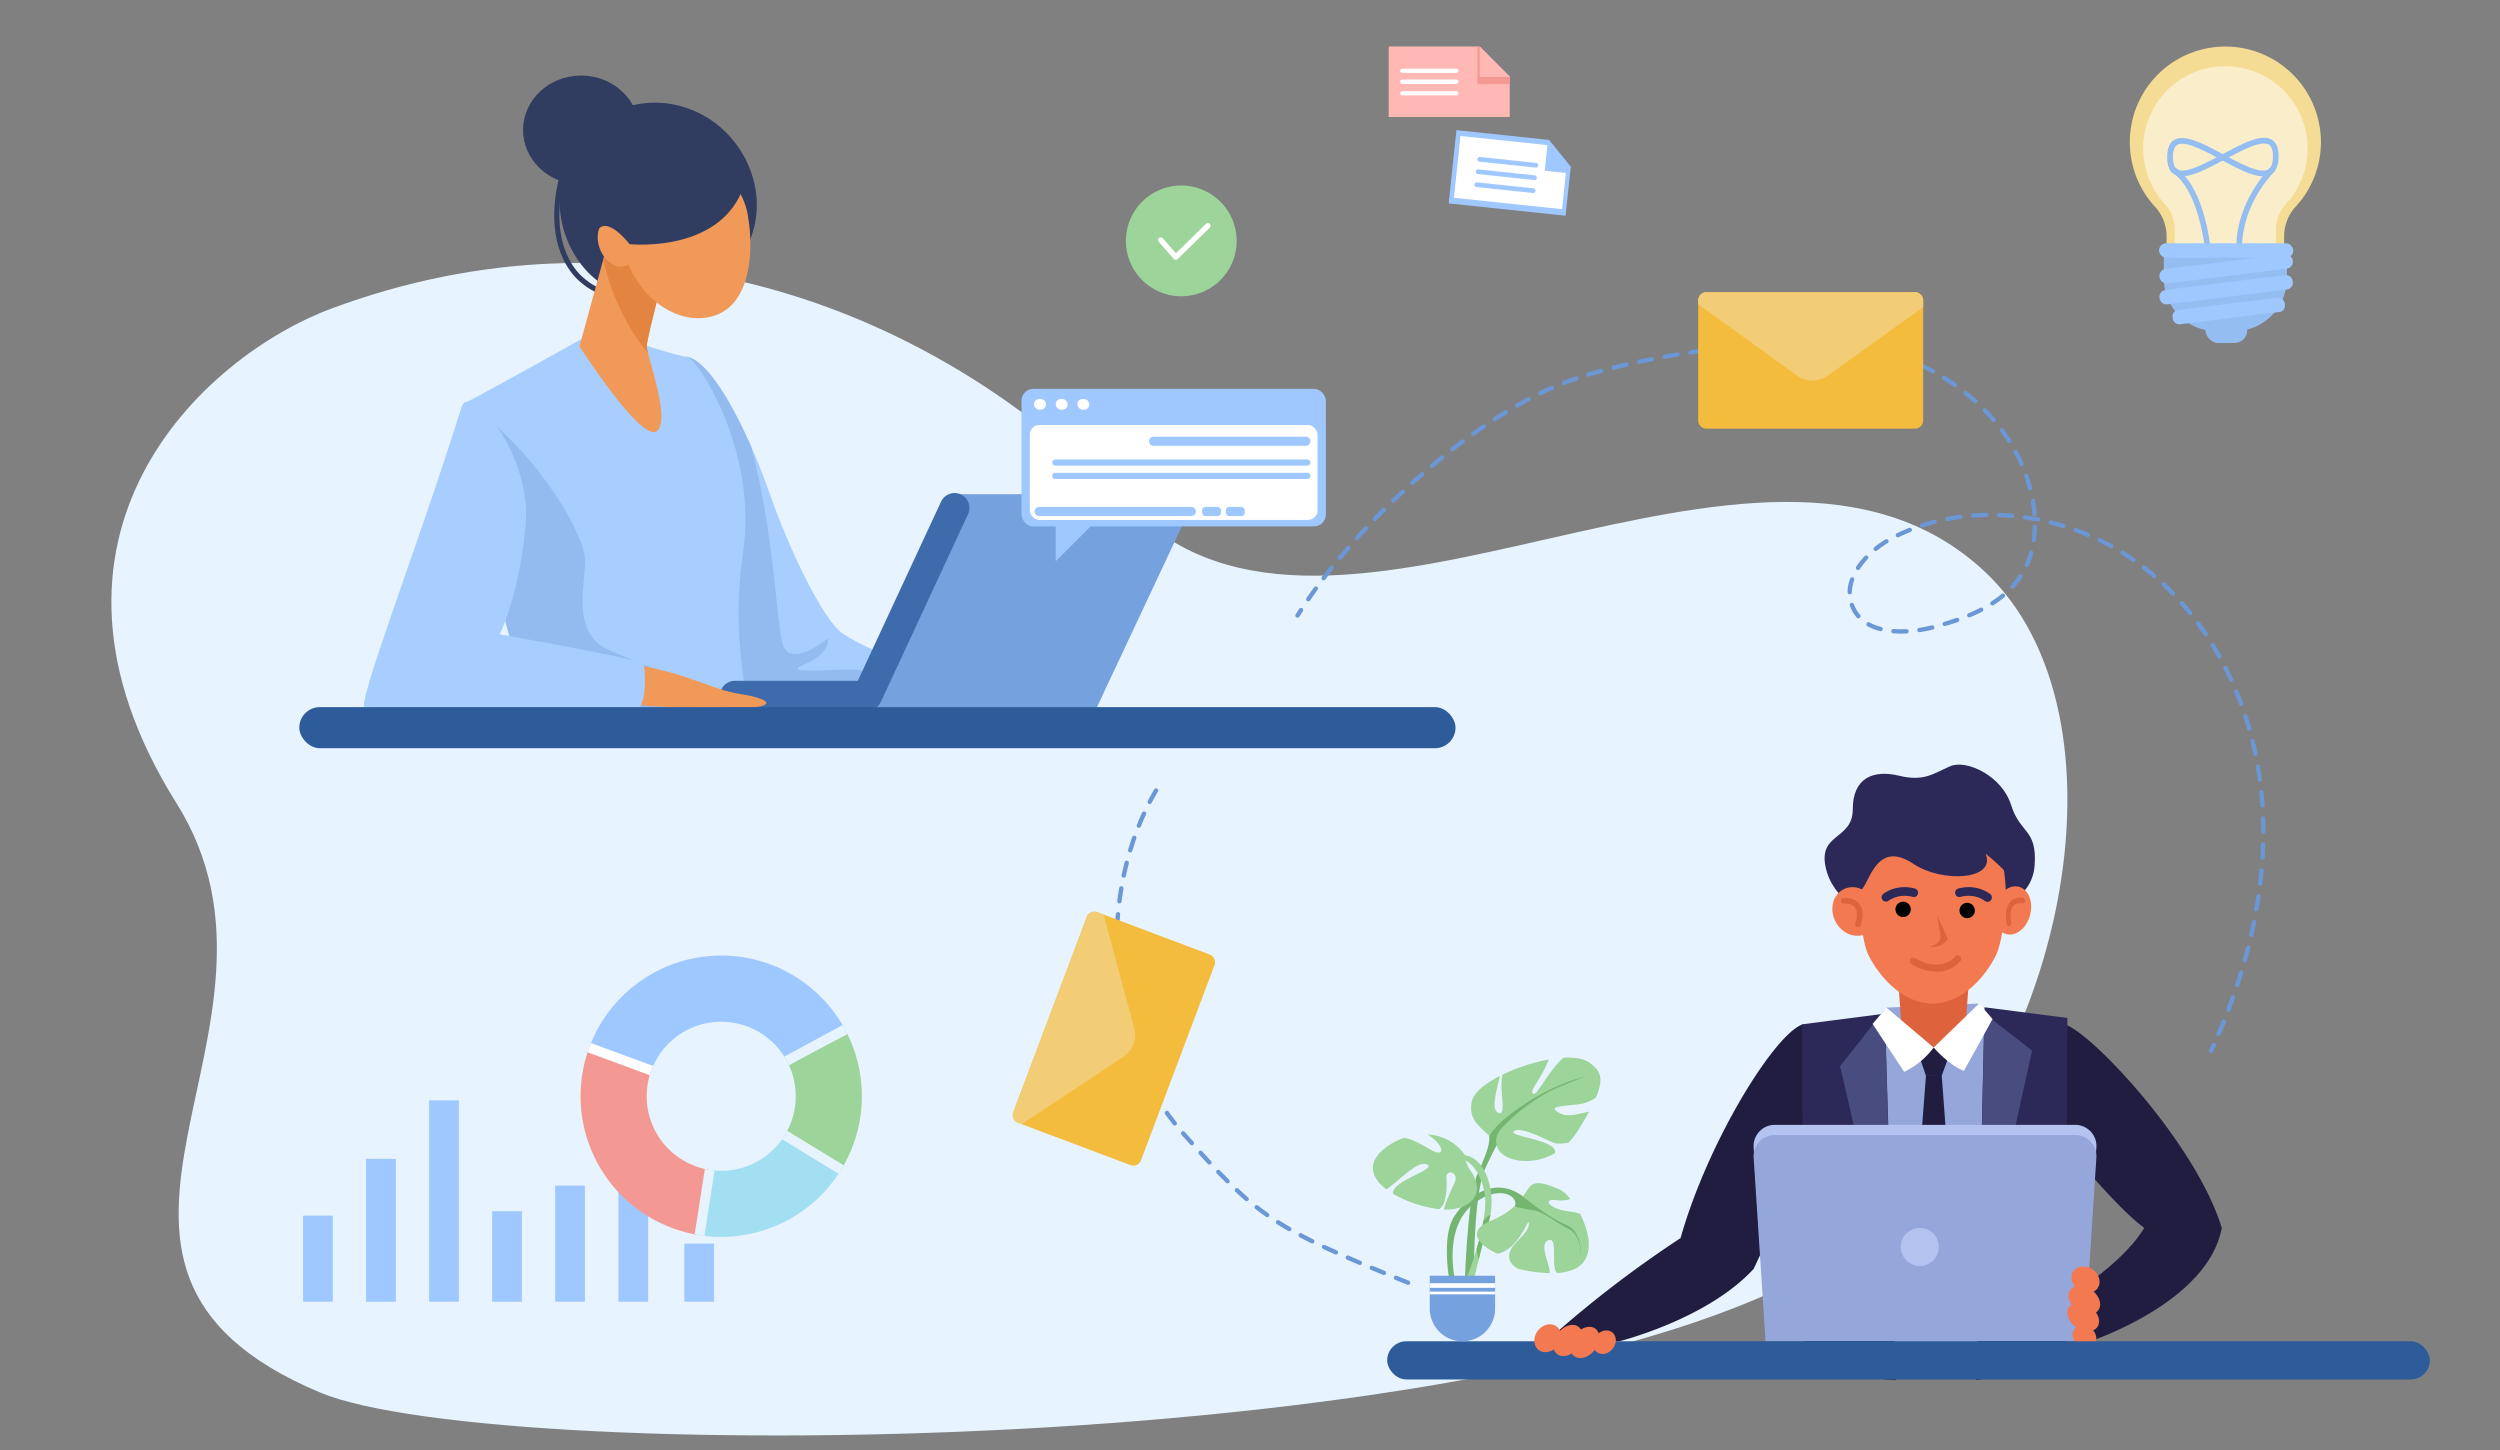 <svg id="Слой_1" data-name="Слой 1" xmlns="http://www.w3.org/2000/svg" xmlns:xlink="http://www.w3.org/1999/xlink" viewBox="0 0 1724 1000"><rect x="0" y="0" width="1724" height="1000" fill="#808080" stroke="none"/><defs><style>.cls-1,.cls-22,.cls-4,.cls-5{fill:none;}.cls-2{fill:#e7f3fe;}.cls-3{fill:#9ec8ff;}.cls-22,.cls-4,.cls-5{stroke:#6b97d6;stroke-linecap:round;stroke-linejoin:round;stroke-width:3px;}.cls-5{stroke-dasharray:8.99 8.99;}.cls-6{fill:#303c60;}.cls-7{fill:#a8ceff;}.cls-8{fill:#93bbf0;}.cls-9{fill:#75a1de;}.cls-10{fill:#3e6bab;}.cls-11{fill:#f09959;}.cls-12{fill:#e38540;}.cls-13{fill:#2e5b9a;}.cls-14{fill:#201d40;}.cls-15{fill:#95a6db;}.cls-16{fill:#2c2858;}.cls-17{fill:#f37a50;}.cls-18{fill:#de623c;}.cls-19{fill:#494c7f;}.cls-20,.cls-24{fill:#fff;}.cls-21{fill:#b4c2f0;}.cls-22{stroke-dasharray:9;}.cls-23{fill:#f5dc95;}.cls-24{opacity:0.5;}.cls-25{fill:#94bdf2;}.cls-26{fill:#ffb8b3;}.cls-27{fill:#f39892;}.cls-28{clip-path:url(#clip-path);}.cls-29{fill:#a2dff2;}.cls-30{fill:#9cd499;}.cls-31{fill:#74b570;}.cls-32{fill:#f3bc3d;}.cls-33{fill:#f3cd75;}</style><clipPath id="clip-path"><path class="cls-1" d="M497.35,658.94a97,97,0,1,0,97,97A97,97,0,0,0,497.35,658.94Zm0,148.46A51.41,51.41,0,1,1,548.76,756,51.41,51.41,0,0,1,497.35,807.4Z"/></clipPath></defs><path class="cls-2" d="M228.89,212.65c203.16-75.42,409.64-8.75,549.68,136.48s433.93-100.24,589.79,44.75c106.37,98.95,57.65,353.35-88.2,463.54C1081.91,1007.19,343.35,1011.69,220.81,960.3c-209.4-87.83-1.34-250.46-99.08-406.36C6.41,370,139.12,246,228.89,212.65Z"/><rect class="cls-3" x="209" y="838.32" width="20.51" height="59.35"/><rect class="cls-3" x="471.91" y="857.63" width="20.51" height="40.04"/><rect class="cls-3" x="295.93" y="758.81" width="20.51" height="138.86"/><rect class="cls-3" x="339.39" y="835.26" width="20.51" height="62.42"/><rect class="cls-3" x="382.85" y="817.59" width="20.51" height="80.08"/><rect class="cls-3" x="252.46" y="799.14" width="20.51" height="98.54"/><rect class="cls-3" x="426.46" y="776.31" width="20.51" height="121.36"/><path class="cls-4" d="M894.75,424.47q1.18-1.89,2.43-3.79"/><path class="cls-5" d="M902.19,413.22c40.3-58.31,109.47-119.78,167.6-145.64,49.7-22.12,165.56-38.67,218.86-27.8s103,50.83,113,104.3c3.35,17.9,1.95,37.42-7.87,52.76-12.4,19.38-35.55,28.69-57.69,34.94-21.26,6-50.37,6.72-58.71-13.73-7.74-19,10.51-38.54,28.82-47.76,54.26-27.3,123.41-16.39,171.61,20.57S1554,487.48,1559.61,548c5.39,57.5-7.93,115.56-31.16,168.52"/><path class="cls-4" d="M1526.63,720.59c-.62,1.37-1.24,2.73-1.87,4.09"/><path class="cls-6" d="M514.48,110.51c17.42,34.82,3,74.92-31.25,89.09-34.47,14.26-72.17,6.16-89.59-28.66s-4.48-76.58,28.89-93.27S497.07,75.68,514.48,110.51Z"/><path class="cls-6" d="M420.61,203.78c-3.85,0-11.42-1.36-21.05-9.9-7.91-7-13.58-17.76-16-30.27-3-15.79-1.06-33.94,5.86-54a1.79,1.79,0,0,1,3.38,1.16c-6.72,19.42-8.64,37-5.73,52.12,2.25,11.74,7.52,21.78,14.84,28.27,12.21,10.84,20.4,8.86,20.48,8.84a1.79,1.79,0,0,1,1,3.44A10.58,10.58,0,0,1,420.61,203.78Z"/><path class="cls-7" d="M473.86,246c19.82,4.44,44.85,59.52,57.1,94.8,12.36,35.59,33.31,79.74,47,93.45s103.85,45.52,103.85,45.52-222.71.43-218.15,0S473.86,246,473.86,246Z"/><path class="cls-8" d="M592.1,462.1c-12.19-1.74-56.18,3.92-37.45-3.92s16.11-17.85,16.11-17.85-26.56,22.2-31.35,2.78C535.28,426.37,533.7,367.25,518,308c-12.95-29.38-29.9-58.78-44.16-62,0,0-.5,20.86-1.32,50.12C478,360.88,487.29,456,489.64,480c29.52.05,78.93,0,120.26,0l27.49-1.31S604.29,463.84,592.1,462.1Z"/><path class="cls-7" d="M401,233.81S338,269,323.25,276.53s41.18,227.39,53.6,236.82c27,1.19,114.57.57,134.27-10.26,12.46-11.87-9.55-48.31,1.22-121.27S479.47,245.88,473.86,246s-42.2-12.21-42.2-12.21Z"/><path class="cls-8" d="M376.85,513.35c47.63.57,71.64,2.75,124-.74,3.76-1.17,20.83-8,21.23-14.37-4-.75-20,1.17-26.47-.32-22.53-5.18-34.94-33.1-34.94-33.1s-12.41-4.46-40.18-16.22-16.33-47.36-17-63-27.43-66.95-77.73-105.81l-4.61,2.06C317.61,317.55,365.36,504.63,376.85,513.35Z"/><path class="cls-9" d="M810,340.82H658.19L589.05,488H756.27l62.59-133.19A9.79,9.79,0,0,0,810,340.82Z"/><path class="cls-10" d="M598.1,490H506.75a10.26,10.26,0,1,1,0-20.52h84.8l57.34-123.39a10.26,10.26,0,1,1,18.61,8.64L607.4,484.11A10.25,10.25,0,0,1,598.1,490Z"/><path class="cls-11" d="M439.69,458.61c39.62,7.41,49.37,16.51,71,20,24.49,3.94,21.58,9.36,3.39,9.36s-63.89.7-79.58-2.78S439.69,458.61,439.69,458.61Z"/><path class="cls-7" d="M318.3,280.66C287.93,377.77,244.87,488,251.73,488S433,495,439.84,489.13s4.9-28.4,3.92-31.34-99.15-20.36-99.15-20.36,12.93-25.19,17.83-74.43S324.06,262.25,318.3,280.66Z"/><path class="cls-11" d="M424.09,149.43l-24.47,89.41s41.34,64.52,52.71,58.79S446,245.18,446,238.84,463.69,167,463.69,167Z"/><path class="cls-12" d="M446.82,243.39a24.39,24.39,0,0,1-.85-4.55c0-6.35,17.72-71.85,17.72-71.85l-39.6-17.56L416,179C423.06,209.58,435.82,229.93,446.82,243.39Z"/><path class="cls-11" d="M515.63,148c4.66,25.93,1.59,60.36-21.43,69.12s-50.75-8-61.94-37.41-1.59-60.36,21.43-69.11S510.06,117,515.63,148Z"/><path class="cls-11" d="M437.72,162.54c3.22,9.07.42,18.34-6.26,20.72s-14.72-3-17.95-12.1-.42-18.34,6.26-20.72S434.49,153.48,437.72,162.54Z"/><path class="cls-6" d="M515.9,115.38c-7.84,60.84-81.75,53-81.75,53s-15.25-20-22.11-9.53S421.56,97.18,464,94.9C477.91,94.15,515.9,115.38,515.9,115.38Z"/><ellipse class="cls-6" cx="400.74" cy="89.66" rx="40.03" ry="37.56"/><rect class="cls-13" x="206.4" y="487.64" width="797.32" height="28.32" rx="14.16"/><path class="cls-14" d="M1423.73,706.38c18.78,5.49,91.09,83,108.4,140.41-9.38,51.6-91.29,78.39-91.29,78.39l-1.37-40s26.9-17.91,39.2-38.41c-19.59-14.13-58.21-61.66-58.21-61.66Z"/><path class="cls-14" d="M1243.35,706.38c-18.78,5.49-65.35,80-84.44,147.41A780.87,780.87,0,0,0,1069.79,922l46.39,3.06s60.87-15,93.1-50c13.43-27.37,37.34-89.93,37.34-89.93Z"/><polygon class="cls-15" points="1364.08 692.04 1300.88 694.85 1294.51 756.68 1301.4 933.12 1368.04 932.29 1385.46 734.77 1364.08 692.04"/><path class="cls-16" d="M1288.93,598.62c8.8-10.12,15.74-.3,28.28-12.83s22.62-21.53,33.36-8.32,16.28,15.07,24.09,14.31,7.77,31.4,7.77,31.4,19.12-5,20.64-26.46c1.8-25.24-9.9-21.45-16.23-41.62s-30.78-31.54-42-26.69c-11.8,5.1-18,10.71-35.17,6.54s-32,.88-32,23.16-26.16,15.63-17.78,43.44c3.25,10.79,12.37,20.72,16.6,19.85C1282.24,620.25,1283.25,605.14,1288.93,598.62Z"/><path class="cls-17" d="M1377.59,620.13c-4.21,8.12-3,18.17,2.68,22.44s13.73,1.15,17.94-7,3-18.18-2.68-22.45S1381.8,612,1377.59,620.13Z"/><path class="cls-18" d="M1385.2,638.56a1.27,1.27,0,0,0,.47,0,2.07,2.07,0,0,0,1.26-2.34c-.85-5.26-.4-9.15,1.28-11.24,2.26-2.82,6.29-2,6.33-2a1.71,1.71,0,0,0,1.89-1.57,1.88,1.88,0,0,0-1.21-2.26c-.23-.06-5.71-1.25-9.22,3.09-2.53,3.12-3.27,8.11-2.2,14.82A1.66,1.66,0,0,0,1385.2,638.56Z"/><polygon class="cls-18" points="1311.23 707.6 1333.21 724.99 1355.53 707.6 1358.49 665.11 1308.27 665.11 1311.23 707.6"/><path class="cls-16" d="M1242.65,706.38l1.15,226.74c21.51,17.66,63.68,18.6,63.68,18.6L1299.81,699Z"/><path class="cls-16" d="M1425.68,702l-1.15,226.74c-21.51,17.66-61.75,23-61.75,23l5.73-257.12Z"/><polygon class="cls-19" points="1268.92 735.32 1305.25 892.03 1299.73 696.2 1268.92 735.32"/><polygon class="cls-19" points="1401.31 724.46 1364.08 893.82 1368.51 698.97 1401.31 724.46"/><path class="cls-17" d="M1332.47,556.05c-64.8-1.53-50,85.77-45.28,99.48,2.58,7.48,19,36.16,45.46,36.57,26.44-.41,42.52-29.09,45.1-36.57C1382.48,641.82,1399.52,557.07,1332.47,556.05Z"/><path class="cls-16" d="M1321.12,618.27a3,3,0,0,0-.47-5.49c-.48-.15-11.7-3.72-21.91,3.6a3,3,0,0,0,3.5,4.87c7.76-5.57,16.45-2.81,16.54-2.78A3,3,0,0,0,1321.12,618.27Z"/><path class="cls-16" d="M1349.82,618.27a3,3,0,0,1,.48-5.49c.47-.15,11.69-3.72,21.9,3.6a3,3,0,1,1-3.49,4.87c-7.76-5.57-16.45-2.81-16.54-2.78A3,3,0,0,1,1349.82,618.27Z"/><path d="M1361.86,627.86a5.29,5.29,0,1,1-5.29-5.28A5.29,5.29,0,0,1,1361.86,627.86Z"/><path d="M1317.68,627.1a5.29,5.29,0,1,1-5.29-5.29A5.29,5.29,0,0,1,1317.68,627.1Z"/><path class="cls-18" d="M1335.84,631.16c3.25,7.28,7.42,16.19,7.42,16.19s-3.44,6.73-12.77,5.52c4.17-1.08,8.44-3.19,7.57-8.67S1335.84,631.16,1335.84,631.16Z"/><polygon class="cls-14" points="1338.98 741.25 1350.07 890.08 1333.45 909.7 1316.83 890.08 1328.16 741.63 1338.98 741.25"/><polygon class="cls-14" points="1345.06 725.25 1334.01 722.35 1322.7 725.75 1328.15 741.91 1339.02 741.72 1345.06 725.25"/><path class="cls-20" d="M1333.45,722.38a55.19,55.19,0,0,1-20.32,16.79l-21.79-33.07,9.54-11.25Z"/><path class="cls-20" d="M1333.45,722.38s10.59,12.36,20.89,16.07l19.73-35.7L1364.78,692Z"/><path class="cls-16" d="M1281.22,614.34c7.32,2.44,9.69-37.66,38.16-18.68,20,13.36,57.38,11.24,49.91-6.88,6,4.44,14.7,13.27,14.7,13.27l-13.17-43.6s-54.34-17.08-73.63.22S1281.22,614.34,1281.22,614.34Z"/><path class="cls-17" d="M1292.51,621.71c4.31,8.45,1.8,18.36-5.61,22.14s-16.9,0-21.21-8.47-1.8-18.37,5.61-22.14S1288.2,613.26,1292.51,621.71Z"/><path class="cls-18" d="M1281.3,639.44a1.88,1.88,0,0,1-.57-.09,2,2,0,0,1-1.3-2.43c1.58-5.18,1.44-9.09-.4-11.31-2.48-3-7.49-2.5-7.54-2.5a1.95,1.95,0,0,1-.44-3.87c.29,0,7.12-.75,11,3.86,2.77,3.33,3.16,8.36,1.15,14.95A2,2,0,0,1,1281.3,639.44Z"/><path class="cls-18" d="M1335.44,670.1a33.63,33.63,0,0,1-17.75-5.59,2.42,2.42,0,0,1,3.18-3.63c.69.45,16.83,10.35,27.41-1.29a2.41,2.41,0,1,1,3.57,3.25,21.34,21.34,0,0,1-15.68,7.25Z"/><path class="cls-21" d="M1437.45,917.88H1217.52l-8.21-126.63a14.61,14.61,0,0,1,14.58-15.55h207.2a14.61,14.61,0,0,1,14.58,15.56Z"/><path class="cls-15" d="M1437.45,924.88H1217.52l-8.21-126.63a14.61,14.61,0,0,1,14.58-15.55h207.2a14.61,14.61,0,0,1,14.58,15.55Z"/><path class="cls-21" d="M1337,859.9a13.11,13.11,0,1,1-13.11-13.11A13.11,13.11,0,0,1,1337,859.9Z"/><path id="c" class="cls-17" d="M1430.46,916.72a6.44,6.44,0,0,1,1.38-1.33l-.28-.18c-5.35-3.87-7.43-10.12-4.65-14a6.2,6.2,0,0,1,1.66-1.57c-2.39-3.46-2.9-7.42-.92-10.16a6.64,6.64,0,0,1,3.18-2.32c-2.62-3.29-3.14-7.59-.92-10.65,2.78-3.84,8.74-4.27,13.3-1s6,9.09,3.24,12.93a7.36,7.36,0,0,1-2.65,2.25c4.26,3.87,5.74,9.31,3.22,12.77a6.2,6.2,0,0,1-1.66,1.57c2.4,3.46,2.9,7.42.92,10.16a6.59,6.59,0,0,1-2.9,2.22c2.45,2.82,3,6.64,1,9.34-2.35,3.24-7.38,3.6-11.23.81S1428.12,920,1430.46,916.72Z"/><rect class="cls-13" x="956.62" y="924.94" width="719.02" height="26.31" rx="13.16" transform="translate(2632.25 1876.2) rotate(-180)"/><path id="c-2" data-name="c" class="cls-17" d="M1101.05,932.3a6.16,6.16,0,0,1-1.26-1.44l-.2.27c-4.14,5.14-10.48,6.91-14.17,3.94a6.49,6.49,0,0,1-1.48-1.74c-3.57,2.21-7.56,2.52-10.19.4a6.59,6.59,0,0,1-2.16-3.29c-3.42,2.45-7.74,2.74-10.69.37-3.68-3-3.81-8.94-.28-13.33s9.38-5.54,13.07-2.58a7.48,7.48,0,0,1,2.12,2.76c4.08-4.06,9.58-5.25,12.92-2.57a6.49,6.49,0,0,1,1.48,1.74c3.57-2.21,7.56-2.52,10.19-.4a6.62,6.62,0,0,1,2.07,3c2.94-2.31,6.79-2.66,9.38-.57,3.12,2.5,3.23,7.54.24,11.25S1104.17,934.81,1101.05,932.3Z"/><path class="cls-22" d="M971,884.56c-93-37.64-104.14-45.35-155.91-103.91-54-61.1-59-166.34-17.37-236.46"/><path class="cls-23" d="M1600.5,98a65.89,65.89,0,1,0-114.34,44.65,29.9,29.9,0,0,1,7.92,20.26V192.4a34.84,34.84,0,0,0,34.74,34.74h11.58a34.85,34.85,0,0,0,34.75-34.74V162.87a30.2,30.2,0,0,1,8-20.4A65.62,65.62,0,0,0,1600.5,98Z"/><path class="cls-24" d="M1591.3,102.37a56.69,56.69,0,1,0-98.37,38.42,25.71,25.71,0,0,1,6.81,17.43v25.41a30,30,0,0,0,29.89,29.89h10a30,30,0,0,0,29.89-29.89V158.22a26,26,0,0,1,6.92-17.55A56.46,56.46,0,0,0,1591.3,102.37Z"/><path class="cls-25" d="M1544.35,174.71h-21.7a2,2,0,0,1-2-1.79c0-.42-4.09-42.31-22.82-54a2,2,0,1,1,2.09-3.34c18.27,11.44,23.47,46.73,24.46,55.23h17.84A64.69,64.69,0,0,1,1544,155c2.24-9.73,7.75-24.41,21.22-39.08a2,2,0,0,1,2.91,2.67c-24.63,26.81-21.89,53.71-21.86,54a2,2,0,0,1-2,2.2Z"/><path class="cls-25" d="M1560.59,121.58c-7.32,0-17.31-5.21-27.83-10.85-13.58,7.24-26.27,13.73-33.37,9.42-3.34-2-4.94-6-4.88-12.11,0-5.76,1.7-9.65,4.91-11.55,7.12-4.21,19.83,2.51,33.35,9.77,13.78-7.35,26.76-14.2,33.86-9.88,3.18,1.93,4.76,5.87,4.68,11.71-.08,6.06-1.82,10.15-5.18,12.13A10.74,10.74,0,0,1,1560.59,121.58ZM1537,108.5c10.84,5.76,22.17,11.27,27.17,8.32,2.1-1.23,3.19-4.19,3.25-8.78.05-4.34-.89-7.13-2.8-8.29C1559.74,96.8,1548,102.64,1537,108.5Zm-32.2-9.38a6.47,6.47,0,0,0-3.32.77c-1.94,1.15-2.94,3.9-3,8.19,0,4.55,1,7.47,3,8.7,4.87,3,16.24-2.54,27.14-8.29C1519.76,103.78,1510.5,99.12,1504.75,99.12Z"/><rect class="cls-25" x="1520.88" y="219.16" width="28.8" height="17.36" rx="8.68"/><path class="cls-25" d="M1492.16,171.16v20.89a36.5,36.5,0,0,0,36.39,36.39h12.13a36.49,36.49,0,0,0,36.38-36.39V171.16Z"/><rect class="cls-3" x="1488.86" y="167.74" width="92.58" height="9.99" rx="5"/><rect class="cls-3" x="1488.86" y="180.36" width="92.58" height="9.99" rx="4.73" transform="translate(-11.14 189.59) rotate(-7.04)"/><path class="cls-3" d="M1577,199.66l-82.48,10.19a4.74,4.74,0,0,1-5.28-4.12l-.07-.52a4.76,4.76,0,0,1,4.12-5.28l82.48-10.19a4.75,4.75,0,0,1,5.28,4.12l.07.52A4.75,4.75,0,0,1,1577,199.66Z"/><rect class="cls-3" x="1497.99" y="209.4" width="77.91" height="9.99" rx="4.34" transform="translate(-14.69 190.03) rotate(-7.04)"/><path class="cls-26" d="M1041.11,80.7H957.65V32.06h62.77l20.69,20.69Z"/><polygon class="cls-27" points="1018.89 32.06 1018.89 58.02 1041.11 58.02 1041.11 53.04 1020.28 32.2 1018.89 32.06"/><polygon class="cls-26" points="1020.42 32.06 1020.42 53.04 1041.11 53.04 1020.42 32.06"/><path class="cls-20" d="M1004.26,50.31H967.07a1.47,1.47,0,1,1,0-2.94h37.19a1.47,1.47,0,1,1,0,2.94Z"/><path class="cls-20" d="M1004.26,57.86H967.07a1.48,1.48,0,1,1,0-3h37.19a1.48,1.48,0,0,1,0,3Z"/><path class="cls-20" d="M1004.26,65.79H967.07a1.47,1.47,0,1,1,0-2.94h37.19a1.47,1.47,0,1,1,0,2.94Z"/><path class="cls-3" d="M1079.63,148.77l-80.6-8.5,5.32-50.52,63.91,6.74,14.94,18.45Z"/><polygon class="cls-20" points="1067.12 100.09 1007.12 93.77 1002.63 136.4 1077.22 144.25 1079.85 119.29 1065.26 117.76 1067.12 100.09"/><path class="cls-3" d="M1059,115.58l-38.86-4.1a1.63,1.63,0,0,1,.34-3.24l38.87,4.1a1.63,1.63,0,0,1-.35,3.24Z"/><path class="cls-3" d="M1058.08,124.14l-38.86-4.09a1.63,1.63,0,1,1,.34-3.24l38.86,4.09a1.63,1.63,0,0,1-.34,3.24Z"/><path class="cls-3" d="M1057.14,133.08,1018.28,129a1.63,1.63,0,1,1,.34-3.24l38.86,4.09a1.63,1.63,0,0,1-.34,3.24Z"/><g class="cls-28"><path class="cls-29" d="M585.07,809.63,497.35,756,481.49,857.57A102.93,102.93,0,0,0,585.07,809.63Z"/><path class="cls-30" d="M585.16,809.51l.53-.9A102.8,102.8,0,0,0,588,707.4c-31,16.26-12.56,6.38-90.62,48.59C585.21,809.71,571.57,801.43,585.16,809.51Z"/><path class="cls-3" d="M400.93,720.46,497.35,756l90.45-48.91C545.49,628.84,431.61,638.22,400.93,720.46Z"/><path class="cls-27" d="M481.49,857.57,497.35,756l-96.42-35.53C378,781.93,418.7,847.67,481.49,857.57Z"/><path class="cls-20" d="M394.62,737.28a9.92,9.92,0,0,1,4.88,1.26,97,97,0,0,1,3.5-13.68l52.35,19.29v0a9.31,9.31,0,0,1,2.27-6.39l-5.24-1.93-47-17.32A100.79,100.79,0,0,1,420.52,693a10.24,10.24,0,0,1-5.22-4.39A107.46,107.46,0,0,0,399,716.11l-.06,0-1.18,3.18-1.2,3.21.06,0a105.76,105.76,0,0,0-3.84,15A9.7,9.7,0,0,1,394.62,737.28Z"/><path class="cls-2" d="M592.37,708.49l.06,0-1.63-3a1.62,1.62,0,0,0-.1-.18l-1.32-2.47-.06,0a104.87,104.87,0,0,0-42.38-41.1,107.85,107.85,0,0,0-117.81,12.85,10.61,10.61,0,0,1,4.33,5.29,99.66,99.66,0,0,1,57.44-22.93,97.88,97.88,0,0,1,92.23,48.79l-26.71,14.44c-5.52,3-13.23,7.14-26.14,14.13l-32,17.31-.82.44-2.69-1.64-.14.94-18.82-6.93a9.42,9.42,0,0,1-2.51,6.34l20.25,7.46-14.9,95.39a100,100,0,0,1-80.71-96.47,9.66,9.66,0,0,1-3.32.61,10,10,0,0,1-3.5-.64A106.85,106.85,0,0,0,477.6,860.35v.06l3.36.53,3.38.53v-.05a106.37,106.37,0,0,0,101.91-47.3l.06,0,.67-1.09s1.09-1.79,1.09-1.79c.17-.27.37-.61.48-.8l.07-.12.06-.1,1.08-1.76,0,0A106.65,106.65,0,0,0,592.37,708.49Zm-107,146.19,14.54-93.11,37.85,23.14,29.48,18,13.07,8A99,99,0,0,1,485.39,854.68ZM584,804.82l-.65-.38c-3.59-2.13-5.14-3.05-12.28-7.4l-66.83-40.87,55.47-30c8.15-4.38,11.49-6.13,19.76-10.45l7.09-3.71A99.81,99.81,0,0,1,584,804.82Z"/></g><path class="cls-31" d="M1020.88,771.82c10.61,9.69,6,19.37-1.85,37.36s-9.22,84.42-9.22,84.42l6.45-.92s-.92-68.27,7.85-86.73,12.45-27.67,20.29-21.68S1020.88,771.82,1020.88,771.82Z"/><path class="cls-30" d="M1015.05,759.28c1.29-5.75,8.94-12,19.17-17.23-1.52,8.47-6.4,22.32-1.35,25.16,6.81,3.83.66-15.5,3.29-26.13A126.25,126.25,0,0,1,1068,730.65a.49.49,0,0,1,0,.11c-6,15.23-13.84,21.22-10.61,23.53,2.43,1.73,10.34-15.85,20.79-24.86,7.84-.42,14.48.64,18.4,3.75,6.07,4.8,10.14,9.06,4,23.69a27.39,27.39,0,0,1-13.25,4.8c-13.84,1.38-20.29,1.85-10.61,6.46,4.75,2.26,12.7-.13,19.15-1.58-2.1,3.85-4.67,8.21-7.79,13.18a48.67,48.67,0,0,1-6.48,8.25c-4.46.86-8.35.87-10.41,0-6.46-2.76-23.07-11.53-27.22-7.84s30.76,5.9,28.34,15.08c-16.87,9.72-36.18,5.1-39.6-3.83C1028.1,779.38,1011.17,776.56,1015.05,759.28Z"/><path class="cls-31" d="M1049.94,824.87c-18.45-13.84-37.37-.92-47.05,13.84s-2.77,48-2.77,48,3.69,0,3.69-1.38-10.15-39.21,13.84-56.28c15-10.68,25.83-5.54,27.21-.46s-6,14.3-6,14.3Z"/><path class="cls-30" d="M1007.5,796.42c18.45,0,24.45,28.6,19.37,45.21s-12,47.51-12,47.51l-4.61-4.61s17.53-43.36,13.37-62.74-14.3-22.6-16.14-22.6S1007.5,796.42,1007.5,796.42Z"/><path class="cls-31" d="M1023,841.76a13.42,13.42,0,0,1,4.85-4.09,33.7,33.7,0,0,1-1,4c-2.31,7.56-5,18.1-7.25,27.33-.21-1.19-.52-3-1-5.82-.11-.66-.2-1.38-.27-2.14A179.15,179.15,0,0,0,1023,841.76Z"/><path class="cls-30" d="M1028,841.9c35.06-14.77,16.59-35,47.49-21.64,2.18.94,4.84,3.31,7.49,6.59a23.09,23.09,0,0,1-9.79.79c-9.23-1.39-6,6,9.22,7.84a34.35,34.35,0,0,1,7.14,1.5c7.25,13.93,10.52,32.26-4.83,38.63a34.64,34.64,0,0,1-10.92,2.24c-4.74-3.76,1.15-25.54-6.15-22.54-7,2.89,2.2,18.68.94,22.65a100.39,100.39,0,0,1-21.9-3.07c-2.9-1.62-5.11-3.8-5.79-6.66-2.31-9.69,12.91-15.68,13.38-24,.42-7.63-5.58,16.8-21.49,20.39C1018.43,857.91,1011.63,848.8,1028,841.9Z"/><path class="cls-30" d="M1003,815.8c3.69-7.85-6-9.69-5.54-3.7.41,5.32.46,18.24-5,21.75a85.46,85.46,0,0,1-31.86-10.58,3.92,3.92,0,0,1,.41-2.4c4.15-8.3,30.91-15.22,22.6-18-6.61-2.21-18.2,10.81-27.53,17.36-5.61-4.26-9.37-9.33-9.37-15,0-7.66,9.31-16.34,21.36-20.49,5.41.55,10.45,3.51,18.31,8,11.62,6.58,8.93-4.06-2-10.38a33.12,33.12,0,0,1,25.91,14.22s-.66,4.14,3.71,10.54c12,17.46-1.84,27.65-18.31,27C996.62,829.49,1000.49,821.21,1003,815.8Z"/><path class="cls-31" d="M1048.83,824.09c9,7,19,15.12,31.34,20.65s9.84,23.58,9.84,23.58,1.85-15.58-8.4-20.91-17-11.69-24.81-12.92a113.13,113.13,0,0,1-12.1-2.46s2.46-4.92,1-6.77S1048.83,824.09,1048.83,824.09Z"/><path class="cls-31" d="M1093.29,742.23c-33,8.81-57.2,29.93-61.71,35.06s-4.51,6.56-4.51,6.56l3.48,6.56,1.65-.82s-2.67-5.54,4.3-12.71c12-12.38,26.66-22.15,36.7-26.45S1093.29,742.23,1093.29,742.23Z"/><path class="cls-9" d="M1008.48,879.73h0A22.54,22.54,0,0,1,1031,902.27v22.67a0,0,0,0,1,0,0H985.94a0,0,0,0,1,0,0V902.27A22.54,22.54,0,0,1,1008.48,879.73Z" transform="translate(2016.96 1804.68) rotate(180)"/><rect class="cls-20" x="985.94" y="884.91" width="45.09" height="3.17"/><rect class="cls-20" x="985.94" y="890.7" width="45.09" height="1.87"/><path class="cls-32" d="M756.76,629.08l77.41,29.14a5.7,5.7,0,0,1,3.33,7.34L786.85,800.11a5.69,5.69,0,0,1-7.35,3.32l-77.41-29.14a5.7,5.7,0,0,1-3.33-7.34L749.41,632.4A5.69,5.69,0,0,1,756.76,629.08Z"/><path class="cls-33" d="M756.76,629.08l4.28,1.61,21,77.87a18.16,18.16,0,0,1-7.41,20.2l-70.05,46.45-2.44-.92a5.7,5.7,0,0,1-3.33-7.35L749.41,632.4A5.71,5.71,0,0,1,756.76,629.08Z"/><path class="cls-32" d="M1326.23,207.18V289.9a5.7,5.7,0,0,1-5.69,5.71H1176.77a5.71,5.71,0,0,1-5.7-5.71V207.18a5.7,5.7,0,0,1,5.7-5.7h143.77A5.7,5.7,0,0,1,1326.23,207.18Z"/><path class="cls-33" d="M1326.23,207.18v4.57l-65.5,47.05a18.15,18.15,0,0,1-21.51.18l-68.15-49.19v-2.61a5.7,5.7,0,0,1,5.71-5.7h143.75A5.7,5.7,0,0,1,1326.23,207.18Z"/><path class="cls-30" d="M852.8,166.12a38.19,38.19,0,1,1-38.18-38.19A38.18,38.18,0,0,1,852.8,166.12Z"/><path class="cls-20" d="M810.83,179.19h-.07a1.87,1.87,0,0,1-1.33-.63l-10.38-11.79a1.87,1.87,0,1,1,2.81-2.47l9.07,10.31,20.75-20.31a1.87,1.87,0,0,1,2.61,2.67l-22.16,21.69A1.87,1.87,0,0,1,810.83,179.19Z"/><path class="cls-3" d="M728,305.5v81.57l94-94S729.94,305.5,728,305.5Z"/><rect class="cls-3" x="704.42" y="268.15" width="209.89" height="94.86" rx="8.17"/><rect class="cls-20" x="710.16" y="293.07" width="198.42" height="65.48" rx="6.6"/><rect class="cls-20" x="713.08" y="275.13" width="8.22" height="7.4" rx="3.66"/><rect class="cls-20" x="728.03" y="275.13" width="8.22" height="7.4" rx="3.66"/><rect class="cls-20" x="742.98" y="275.13" width="8.22" height="7.4" rx="3.66"/><path class="cls-3" d="M900.51,307.43h-105a3.14,3.14,0,1,1,0-6.28h105a3.14,3.14,0,0,1,0,6.28Z"/><path class="cls-3" d="M821.57,355.87h-105a3.14,3.14,0,1,1,0-6.28h105a3.14,3.14,0,0,1,0,6.28Z"/><rect class="cls-3" x="828.97" y="349.59" width="13.01" height="6.28" rx="2.2"/><rect class="cls-3" x="845.34" y="349.59" width="13.01" height="6.28" rx="2.2"/><path class="cls-3" d="M901.52,321.11H727.72a2.13,2.13,0,0,1,0-4.26h173.8a2.13,2.13,0,0,1,0,4.26Z"/><path class="cls-3" d="M901.52,330.3H727.72a2.13,2.13,0,1,1,0-4.26h173.8a2.13,2.13,0,0,1,0,4.26Z"/></svg>